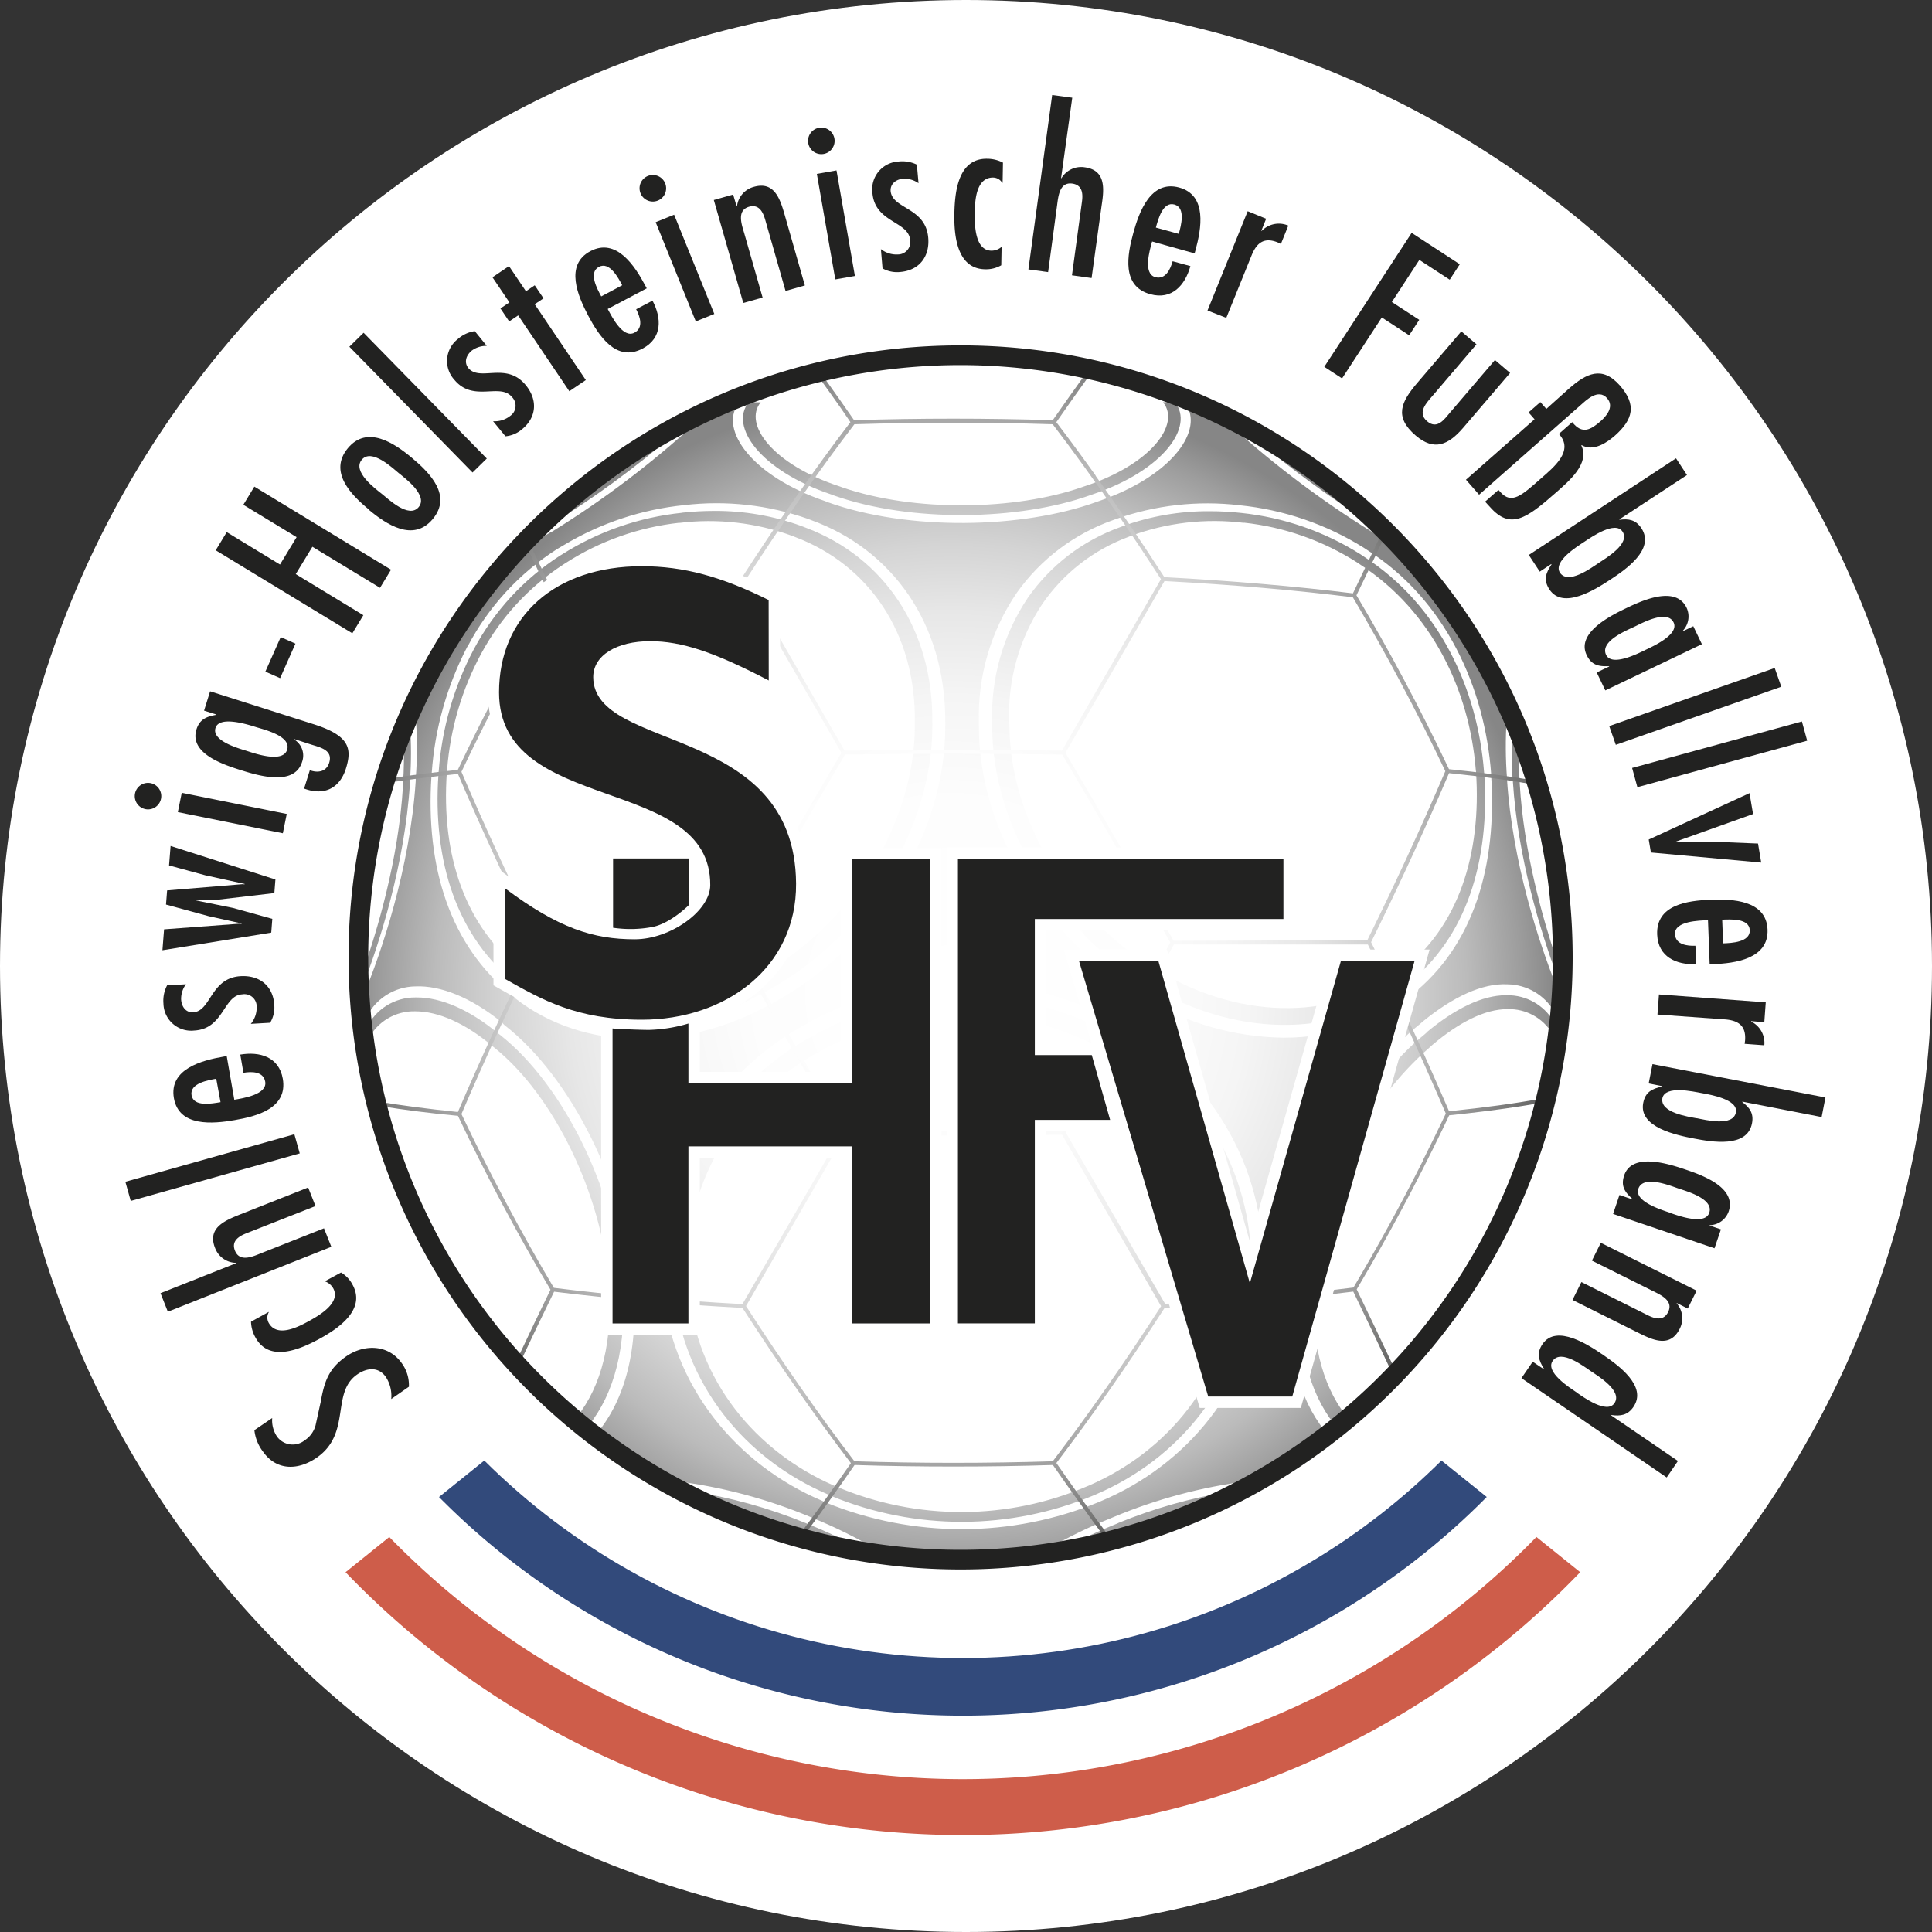 <svg xmlns="http://www.w3.org/2000/svg" xmlns:xlink="http://www.w3.org/1999/xlink" id="Ebene_1" data-name="Ebene 1" viewBox="0 0 400 400"><rect x="0" y="0" width="400" height="400" fill="#333333" stroke="none"/><defs><style>.cls-1{fill:none;}.cls-2{fill:#fff;}.cls-3{clip-path:url(#clip-path);}.cls-4{fill:url(#Unbenannter_Verlauf_3);}.cls-5{clip-path:url(#clip-path-2);}.cls-6{fill:url(#Unbenannter_Verlauf_2);}.cls-7{fill:#222221;}.cls-8{clip-path:url(#clip-path-3);}.cls-9{fill:#ce5d4a;}.cls-10{fill:#324a7b;}</style><clipPath id="clip-path"><path class="cls-1" d="M231.55,315.32h0l-.59.25a100.12,100.12,0,0,0-9.4,4.34c2.76-.52,5.48-1.12,8.18-1.82.78-.33,1.58-.66,2.39-1l.62-.24h0a104.91,104.91,0,0,1,13.53-4.34q4-1.68,7.9-3.63a105.75,105.75,0,0,0-22.62,6.42m-81.39-3.2a104.24,104.24,0,0,1,15.54,4.82l.62.25h0c1.17.46,2.29.93,3.38,1.4,2.46.59,5,1.11,7.48,1.55a103,103,0,0,0-9.44-4.4h0l-.87-.36a104.63,104.63,0,0,0-23.93-6.63c2.36,1.19,4.77,2.32,7.22,3.36M86,206.51a11.09,11.09,0,0,0-10.1,6.33c.06.52.13,1,.19,1.55.05.27.1.54.14.81A10.6,10.6,0,0,1,86,209.38c4.67,0,10.26,2.42,15.79,7.07.24.2.48.4.73.59,12.33,10,21.93,30.32,23.43,47.89v.15c1.16,12.52-1.53,22-6.48,28.24.77.64,1.54,1.27,2.33,1.9,5.28-6.5,8.18-16.5,7-29.76l0-.2c-1.57-18.7-11.94-40.4-25.16-50.92l-.75-.58c-5.8-4.79-11.66-7.25-16.53-7.25H86m87.4,101.41-.8-.37c-16-7-28.43-21.6-30.09-40.79l-.05-.16h0a48.81,48.81,0,0,1,5.54-27.07,53.1,53.1,0,0,1,20.21-21l1-.52a60.54,60.54,0,0,1,60.45-.05l.16.09c18.81,11.11,27.42,30.21,25.91,48.06,0,.18,0,.36-.05.53-1.67,19.24-14.11,33.93-30.17,40.9h0l-.39.16a66.19,66.19,0,0,1-51.74.17M199.6,206.28h0a62.87,62.87,0,0,0-32.08,8.65l-.81.41a56.07,56.07,0,0,0-21.5,22.37,51.68,51.68,0,0,0-5.73,28.62h0l0,.12c1.79,20.25,15,35.7,31.85,42.91l.76.36h0a70.88,70.88,0,0,0,54.41-.15l.59-.26c16.82-7.24,29.93-22.67,31.73-42.89l.06-.8c1.52-18.77-7.48-38.89-27.24-50.64h0l-.15-.09a62.62,62.62,0,0,0-31.86-8.6h0m95.85,7.39-.54.48c-6,4.84-12.05,12.28-16.87,21.73a80.22,80.22,0,0,0-8.57,28.93c0,.18,0,.35-.05.53-1.17,13,1.62,22.9,6.71,29.41.79-.62,1.56-1.26,2.32-1.91-4.75-6.21-7.32-15.59-6.19-27.83,0-.18,0-.35.05-.53a76.07,76.07,0,0,1,8-27.16A65,65,0,0,1,296,216.84l.54-.49c5.52-4.68,10.9-7.45,15.59-7.42a10.42,10.42,0,0,1,9.18,4.94c.11-.82.2-1.65.29-2.48a11,11,0,0,0-9.48-5.34h-.35c-4.89,0-10.54,2.8-16.33,7.62m17.78-52.09,0,.18c1,15.77,5.77,31.2,9,39.89,0-1,0-2.06,0-3.08-2.81-8.4-6.76-22.2-7.58-36.34h0v-.11c-.15-2.34-.21-4.64-.17-6.87-.46-1.22-.94-2.43-1.43-3.64a86.05,86.05,0,0,0,.14,10M83.56,153.44a76.07,76.07,0,0,1-.12,8.75h0c0,.15,0,.3,0,.45C82.53,178.05,78,193,75.14,201.07q0,1.38.09,2.76c3.19-8.23,8.59-24.76,9.65-41.72,0-.15,0-.3,0-.45h0a78.49,78.49,0,0,0,0-11.57c-.47,1.11-.93,2.23-1.37,3.35m174-45.23A54.39,54.39,0,0,1,281,116.46l.48.33h0c15.11,9.76,22.74,26.34,24.05,42.45l.06.53c1.16,17-3.62,32.26-15.51,41.24l-.58.45h0c-11.91,9-31.4,10.55-50-.63l-.38-.23v0c-17.26-10.38-29.92-30.41-30.13-50.08,0-.34,0-.67-.05-1a41.43,41.43,0,0,1,6.81-24.41,37.49,37.49,0,0,1,18-14L234,111h0a49.92,49.92,0,0,1,23.54-2.75m-25.09.69-.55.21a39.59,39.59,0,0,0-19.1,14.62,43.66,43.66,0,0,0-7.38,25.76c0,.34,0,.67,0,1,.08,20.87,13.58,42.29,32,53.25v0l.29.18c19.76,11.81,40.47,10,52.93.35l.57-.44c12.46-9.65,17.25-25.7,16.1-43.56l-.06-.52c-1.3-16.88-9.09-34.4-24.91-44.58h0l-.65-.44a57.33,57.33,0,0,0-24.71-8.57,60.5,60.5,0,0,0-6.53-.36,51.76,51.76,0,0,0-18.05,3.12m-91.74-.7a50.12,50.12,0,0,1,23.43,2.71l.57.23c15.19,5.73,25,19.89,24.75,38.39v1c-.2,19.7-12.63,39.74-29.95,50.1l-.82.49c-17.11,10.41-36.46,10.1-49.35.75l-1-.8c-12-9.1-17-24.11-15.77-41.28,0-.16,0-.32.05-.48h0a60.27,60.27,0,0,1,7.07-24.07,50.87,50.87,0,0,1,17.06-18.47l.42-.27v0a54.46,54.46,0,0,1,23.56-8.33m.5-2.06a57.38,57.38,0,0,0-24.84,8.63h0L116,115a52.38,52.38,0,0,0-17.91,19.44,63.94,63.94,0,0,0-7.25,25.14h0l-.06.7c-1.26,18,3.79,33.83,16.34,43.59l.64.53c13.47,10.31,34.28,10.93,52.7-.2l.8-.47h0c18.46-11,31.69-32.38,31.77-53.23,0-.34,0-.67,0-1h0c.16-19.42-10.22-34.13-25.91-40.13h0l-1.1-.43a51.78,51.78,0,0,0-18.18-3.16,60.79,60.79,0,0,0-6.53.36m140.92,1.17a123.91,123.91,0,0,0-21.63-15.89,201.62,201.62,0,0,0,21.63,15.89M128.59,96.66c-1.56,1.17-3.19,2.36-4.89,3.55a125.94,125.94,0,0,0-10.17,8.69l.22-.12A198.54,198.54,0,0,0,139.45,90a123.08,123.08,0,0,0-10.86,6.69m8.47,169.45a53.87,53.87,0,0,1,5.88-29.84,58.25,58.25,0,0,1,22.35-23.38l.91-.52v0a66.33,66.33,0,0,1,66.53,0l.3.17h0c20.7,12.36,30,33.49,28.21,53.12l0,.53c-1.91,21.09-15.67,37.13-33.18,44.52h0l-.53.23a74.55,74.55,0,0,1-56.57.1l-.82-.38h0c-17.43-7.41-31.15-23.4-33-44.43h0ZM96.82,133.84a53.27,53.27,0,0,1,18.56-20.19l1.47-.86v0a60.17,60.17,0,0,1,24.81-8.21,57,57,0,0,1,25.69,2.87l.56.22c16.66,6,27.87,21.29,27.8,41.83l0,1c0,21.85-13.9,44.39-33.31,55.78h0l-.63.38c-19.3,11.6-41,11-55,.1l-.68-.67c-13-10.29-18-26.71-16.76-45.39l.06-.72h0a66.63,66.63,0,0,1,7.38-26.12m139.87,72.57-.47-.3c-19.29-11.4-33.52-33.83-33.5-55.63,0-.34,0-.68,0-1a45.27,45.27,0,0,1,7.86-26.79,41.29,41.29,0,0,1,20-15.06l.38-.14a56.84,56.84,0,0,1,25.75-2.9,59.79,59.79,0,0,1,25.71,8.8l.47.31h0c16.62,10.49,24.58,28.88,25.88,46.45l0,.26c1.24,18.72-3.55,35.35-16.52,45.6l-.56.47c-6.71,5.26-15.79,8.34-25.87,8.34a57.34,57.34,0,0,1-29.11-8.39M144.05,87.57a199.27,199.27,0,0,1-29.74,22.49h0l-.43.21q-2.22,1.36-4.37,2.61A123.54,123.54,0,0,0,86,147.58a79.32,79.32,0,0,1,.07,13.66h0l0,.46c-1.18,18.15-7.24,35.85-10.75,44.2.11,1.68.24,3.36.41,5a11.46,11.46,0,0,1,10.31-6.68c5.16-.22,11.47,2.29,17.75,7.36l.66.66c14,10.88,25,33.64,26.64,53.24v.15c1.22,13.88-1.84,24.28-7.4,31a122.93,122.93,0,0,0,15.13,9.89l1.11.13a106.47,106.47,0,0,1,27.87,7.43h0l.62.26a100.19,100.19,0,0,1,13,6.44,125.38,125.38,0,0,0,35.65-.17A100.5,100.5,0,0,1,230,314.32l.59-.25h0a106.58,106.58,0,0,1,27.79-7.42h.07a123.71,123.71,0,0,0,15.82-10.41c-5.36-6.75-8.32-17-7.12-30.64l.06-.73a83.33,83.33,0,0,1,9-30.15C281.3,224.8,287.72,217,294,212l.54-.48c6.26-5.12,12.36-8,17.55-7.73a11.37,11.37,0,0,1,9.68,5.63c.16-1.82.28-3.66.36-5.5-3.55-8.86-9-25.44-10.12-42.5a2.46,2.46,0,0,0,0-.26h0a86.53,86.53,0,0,1-.07-12.24,123.79,123.79,0,0,0-25.06-37.05c-.82-.49-1.65-1-2.49-1.51l-.55-.37A203.61,203.61,0,0,1,255.3,88.56q-4.63-2.4-9.5-4.4c3.07,5.46-3.56,14.59-18.44,19.64h0l-.34.12c-15.43,5.59-39,6-55.63.06l-.54-.22C155.57,98.54,149,89,152.79,83.67q-4.46,1.78-8.74,3.9m96.75-4.28c3.67,4.51-2.42,12.92-16.5,17.47l-.34.12c-13.83,4.79-34.55,5.17-49.51.05l-.54-.2c-14-4.56-20.07-12.94-16.42-17.43H155c-4,4.92,2.26,14.1,17.18,19.1l.55.21c15.9,5.59,38.19,5.17,52.92-.06l.54-.19c14.85-5,21.09-14.15,17.06-19.07Z"></path></clipPath><radialGradient id="Unbenannter_Verlauf_3" cx="-1244.08" cy="1402.49" r="1.39" gradientTransform="matrix(90.24, 0, 0, -90.24, 112462.3, 126766.78)" gradientUnits="userSpaceOnUse"><stop offset="0" stop-color="#fff"></stop><stop offset="0.32" stop-color="#fdfdfd"></stop><stop offset="0.49" stop-color="#f5f5f5"></stop><stop offset="0.63" stop-color="#e7e7e7"></stop><stop offset="0.74" stop-color="#d4d4d4"></stop><stop offset="0.85" stop-color="#bbb"></stop><stop offset="0.94" stop-color="#9d9d9d"></stop><stop offset="1" stop-color="#868686"></stop></radialGradient><clipPath id="clip-path-2"><path class="cls-1" d="M219.89,234.93l1.5,2.61,19,32.89c-7.67,11.87-15.22,22.66-22.43,32.11-13.64.43-27.44.43-41.06,0-7.22-9.45-14.77-20.26-22.44-32.13l3.69-6.39,13.68-23.7,3.11-5.39c7.46.11,15,.16,22.48.16s15-.05,22.48-.16M114.68,266.65c-6.82-11.51-13.26-23.63-19.14-36,4.94-11.54,10.37-23.32,16.15-35h40.13q5.37,9.63,10.87,19.2,5.73,10,11.52,19.73l-7.42,12.85-1.95,3.38L153.72,270c-14.18-.76-27.31-1.9-39-3.36m105.94-32.17c7.55-12.73,15.07-25.83,22.38-38.92h40.16c5.78,11.72,11.21,23.49,16.14,35q-2.31,4.86-4.73,9.66l0,.06s-.05.1-.07.16c-4.53,9-9.32,17.71-14.32,26.14-11.72,1.48-24.85,2.61-39,3.37Zm-45.69-.39c-7.54-12.72-15.07-25.82-22.39-38.92,7.32-13.12,14.85-26.22,22.39-38.94,14.91-.21,30-.21,44.95,0,7.54,12.72,15.07,25.82,22.38,38.93-7.32,13.12-14.85,26.22-22.38,38.93-7.45.11-14.95.16-22.46.16s-15-.05-22.49-.16m-79.4-74.35c5.88-12.4,12.32-24.52,19.14-36,11.73-1.47,24.86-2.6,39-3.37l7.63,13.2,12.87,22.3c-7.55,12.72-15.08,25.82-22.39,38.92H111.67c-5.78-11.71-11.21-23.49-16.14-35m147.44,35c-7.31-13.11-14.84-26.2-22.38-38.91l7.25-12.55L239.7,122.7l1.39-2.4c14.18.76,27.3,1.9,39,3.36,6.82,11.51,13.26,23.64,19.15,36-4.95,11.53-10.38,23.31-16.15,35Zm-81.52-62.64-7-12.18c7.67-11.86,15.21-22.66,22.44-32.12,13.62-.43,27.43-.43,41.06,0q6.41,8.39,13.11,18.13a1,1,0,0,1,.08.11l0,0q4.58,6.63,9.22,13.83l-20.5,35.5c-14.91-.21-30-.21-45,0Zm56.44-45.14c-13.63-.43-27.44-.43-41.06,0q-2.88-4.16-5.63-8l-.63-.88-.88.21c.78,1.08,1.58,2.18,2.38,3.31q2,2.79,4,5.76c-7.22,9.46-14.77,20.27-22.43,32.13-14.18.77-27.31,1.9-39,3.36-1.65-3.38-3.27-6.77-4.9-10.19l-.62.64c1.48,3.11,2.95,6.19,4.45,9.26l.36.75c-6.82,11.52-13.27,23.64-19.15,36.05-5.2.53-9.85,1.11-13.92,1.74-.1.29-.19.59-.28.88q6.21-.94,14.23-1.79c4.93,11.52,10.36,23.29,16.14,35-5.78,11.7-11.21,23.48-16.15,35-6.16-.64-11.55-1.34-16.1-2.1.07.3.14.6.22.89,4.52.74,9.83,1.43,15.89,2,5.88,12.41,12.33,24.54,19.16,36-2.31,4.74-4.58,9.49-6.85,14.33l.6.67c2.32-4.93,4.63-9.77,7-14.59,11.73,1.45,24.85,2.59,39,3.36,7.67,11.86,15.22,22.67,22.45,32.14q-5.5,7.92-10.46,14.57l.88.24c3.26-4.38,6.72-9.21,10.34-14.43,6.8.22,13.64.32,20.48.32s13.75-.1,20.58-.32c3.77,5.43,7.36,10.44,10.73,15l.89-.23c-3.43-4.58-7.07-9.66-10.9-15.18,7.22-9.47,14.76-20.27,22.42-32.13,14.19-.77,27.32-1.9,39.05-3.36,2.63,5.42,5.22,10.85,7.82,16.41.21-.22.42-.43.62-.65-2.57-5.5-5.13-10.87-7.73-16.22,6.33-10.67,12.33-21.88,17.87-33.35.43-.9.86-1.79,1.28-2.69,5.62-.58,10.59-1.21,14.88-1.89,1.29-.2,2.52-.41,3.69-.62.07-.29.15-.59.22-.89-5.08.94-11.38,1.79-18.82,2.56-4.93-11.51-10.36-23.28-16.14-35,5.05-10.24,9.84-20.54,14.27-30.68q.94-2.16,1.87-4.32c3.82.4,7.34.81,10.55,1.25,2.28.32,4.4.64,6.36,1-.09-.3-.18-.6-.28-.9-4.68-.78-10.24-1.51-16.64-2.17-5.89-12.41-12.33-24.54-19.16-36,1.9-3.9,3.77-7.81,5.64-11.77l-.63-.63c-1.9,4-3.81,8-5.74,12-11.74-1.46-24.87-2.59-39.05-3.36l-.41-.63c-4.66-7.19-9.27-14-13.8-20.33l0-.06,0,0c-2.76-3.86-5.48-7.56-8.15-11.06,2.32-3.36,4.59-6.55,6.77-9.57l-.89-.2c-2.14,3-4.36,6.09-6.63,9.37"></path></clipPath><radialGradient id="Unbenannter_Verlauf_2" cx="-1245.59" cy="1403.71" r="1.39" gradientTransform="matrix(101.29, 0, 0, -101.67, 126360.67, 142909.92)" gradientUnits="userSpaceOnUse"><stop offset="0" stop-color="#fff"></stop><stop offset="0.27" stop-color="#fdfdfd"></stop><stop offset="0.41" stop-color="#f5f5f5"></stop><stop offset="0.53" stop-color="#e7e7e7"></stop><stop offset="0.62" stop-color="#d4d4d4"></stop><stop offset="0.71" stop-color="#bbb"></stop><stop offset="0.79" stop-color="#9d9d9d"></stop><stop offset="0.87" stop-color="#797978"></stop><stop offset="0.94" stop-color="#50504f"></stop><stop offset="1" stop-color="#222221"></stop></radialGradient><clipPath id="clip-path-3"><path class="cls-1" d="M241.8,336.71a140.49,140.49,0,0,1-141.53-34.32l-29,23.34a177.58,177.58,0,0,0,256.17,0l-29-23.34a140.74,140.74,0,0,1-56.63,34.32"></path></clipPath></defs><title>Logos_Website</title><path class="cls-2" d="M200,0C89.55,0,0,89.54,0,200S89.55,400,200,400s200-89.54,200-200S310.45,0,200,0"></path><path class="cls-2" d="M198.88,71.51A126.71,126.71,0,1,0,325.6,198.22,126.86,126.86,0,0,0,198.88,71.51"></path><g class="cls-3"><rect class="cls-4" x="75.14" y="83.29" width="247.14" height="238.73"></rect></g><g class="cls-5"><rect class="cls-6" x="78.7" y="77.56" width="240.13" height="240.78"></rect></g><path class="cls-7" d="M198.88,71.51C129,71.51,72.16,128.36,72.16,198.22a126.72,126.72,0,0,0,253.44,0c0-69.86-56.85-126.71-126.72-126.71M321.52,198.22A122.64,122.64,0,1,1,198.88,75.59,122.78,122.78,0,0,1,321.52,198.22"></path><g class="cls-8"><path class="cls-2" d="M199.35,354.84a152.2,152.2,0,1,1,152.2-152.21,152.21,152.21,0,0,1-152.2,152.21m0-318.38A166.18,166.18,0,1,0,365.52,202.63,166.17,166.17,0,0,0,199.35,36.46"></path><path class="cls-9" d="M199.35,368.35A165.71,165.71,0,1,1,365.06,202.63,165.72,165.72,0,0,1,199.35,368.35m0-343A177.29,177.29,0,1,0,376.64,202.63,177.28,177.28,0,0,0,199.35,25.35"></path><path class="cls-10" d="M199.35,343.09A140.46,140.46,0,1,1,339.8,202.63,140.46,140.46,0,0,1,199.35,343.09m0-293A152.56,152.56,0,1,0,351.91,202.63,152.55,152.55,0,0,0,199.35,50.08"></path></g><path class="cls-2" d="M124.57,175.39v18.67l2,.33a27,27,0,0,0,9.22-.2c4.27-.94,8.14-4.72,8.57-5.15l.68-.7v-13Z"></path><path class="cls-2" d="M174.08,175.57v46.36H144.89V208.7l-3.06,1a28.07,28.07,0,0,1-7.47,1.23c-3.69,0-7.33-.3-7.37-.3l-2.53-.19v66h20.43V239.7h29.19v36.65h20.83V175.57Z"></path><path class="cls-2" d="M138.85,150.39c-8.46-3.37-13.65-5.66-13.67-10.19a3.51,3.51,0,0,1,1.1-2.58c1.59-1.6,4.62-2.51,8.32-2.51,6.11,0,12.47,2.13,23.48,7.86l3.43,1.79V122.84l-1.29-.65c-10.17-5.13-18.34-7.32-27.32-7.32-19.08,0-31.91,11.44-31.91,28.48,0,14.73,12.89,19.31,24.27,23.37,10.47,3.73,19.51,6.95,19.46,16.54,0,3.66-6.9,8.85-13.29,8.85-7.4,0-14.26-1.7-25.49-10.13l-3.77-2.82V204l1.19.67.37.21c7.83,4.41,15.23,8.58,29.17,8.58,10.27,0,19.77-3.65,26.08-10a28.22,28.22,0,0,0,8.21-20.56c-.16-21.33-16.44-27.8-28.34-32.52"></path><polygon class="cls-2" points="195.98 175.47 195.98 276.35 216.61 276.35 216.61 234.2 232.96 234.2 232.11 231.22 228.3 217.79 227.82 216.09 216.61 216.09 216.61 192.63 268.07 192.63 268.07 175.47 195.98 175.47"></polygon><polygon class="cls-2" points="275.84 196.6 275.36 198.31 258.76 257.04 242.09 198.31 241.61 196.6 220.24 196.6 221.13 199.63 247.89 289.81 248.39 291.5 269.32 291.5 269.81 289.78 295.14 199.59 295.98 196.6 275.84 196.6"></polygon><path class="cls-7" d="M192.56,274H176.43V237.34h-33.9V274H126.82V212.93s3.7.26,7.51.3a31.7,31.7,0,0,0,8.2-1.32v12.37h33.9V177.92h16.13Z"></path><path class="cls-7" d="M159.16,140.88c-11.25-5.86-18-8.13-24.56-8.13-6.93,0-11.8,2.94-11.78,7.46.09,15.61,41.77,9.45,42,42.71.13,17.46-14.66,28.2-31.94,28.2-13.53,0-20.65-4.13-28.38-8.48V183.87c11.15,8.35,18.38,10.6,26.91,10.6,7.39,0,15.61-5.86,15.64-11.2.13-23.09-43.73-14.4-43.73-39.92,0-15.73,11.6-26.12,29.56-26.12,8.64,0,16.48,2.13,26.26,7Z"></path><polygon class="cls-7" points="265.72 190.27 214.25 190.27 214.25 218.44 226.04 218.44 229.84 231.86 214.25 231.86 214.25 273.99 198.33 273.99 198.33 177.82 265.72 177.82 265.72 190.27"></polygon><path class="cls-7" d="M142.64,187.37v-9.63H126.93v14.34a24.44,24.44,0,0,0,8.31-.19c3.72-.81,7.4-4.52,7.4-4.52"></path><polygon class="cls-7" points="267.55 289.14 250.15 289.14 223.4 198.96 239.83 198.96 258.77 265.68 277.62 198.96 292.87 198.96 267.55 289.14"></polygon><path class="cls-7" d="M56.36,293.59a6,6,0,0,0,1,3.85,4,4,0,0,0,5.73.76,5.39,5.39,0,0,0,2.24-3.08l1.06-4.83c.76-4.19,1.57-6.85,5.24-9.43s8.74-2.6,11.55,1.38a7.7,7.7,0,0,1,1.48,4.87L81,289.66a7.18,7.18,0,0,0-1.1-4.55c-1.56-2.23-4-1.92-6-.5-5.39,3.79-1.14,12.12-8.25,17.13-3.81,2.67-8.35,2.86-11.2-1.2a8.83,8.83,0,0,1-1.78-4.44Z"></path><path class="cls-7" d="M55.64,271.62l0,.08a2.24,2.24,0,0,0,0,2.2c1.74,3.1,6.14.81,8.22-.33s6.79-3.79,5.13-6.84a3.24,3.24,0,0,0-1.74-1.45l3.36-1.82A6.31,6.31,0,0,1,73,266c2.8,5.14-2.89,9-6.74,11.13-4,2.18-10.48,5.09-13.38-.23a7,7,0,0,1-.91-3.25Z"></path><path class="cls-7" d="M33.23,267.74l15.64-6.2,0-.08a4.72,4.72,0,0,1-4.35-3.1c-1.63-4.12,2-5.64,5.11-6.89l14.17-5.61,1.52,3.84L51,255.34c-1.43.57-3.17,1.54-2.36,3.58,1,2.54,3.82,1.18,5.58.48l12.86-5.09,1.52,3.83L34.75,271.58Z"></path><rect class="cls-7" x="25.61" y="240.51" width="36.45" height="4.13" transform="matrix(0.96, -0.27, 0.27, 0.96, -63.57, 20.7)"></rect><path class="cls-7" d="M44.77,223.34c-1.68.29-5.54.95-5.11,3.42s4.26,1.72,6,1.43Zm3.74,4.35c1.81-.31,6.85-1.08,6.4-3.73-.37-2.16-2.82-2.14-4.51-1.85l-.65-3.77c4-.68,8,.45,8.8,5,1.05,6.11-5.35,7.78-10,8.57-4.46.77-11.52,1.45-12.55-4.57s5.79-7.81,10.29-8.58l.65-.11Z"></path><path class="cls-7" d="M38.5,203.78a5.1,5.1,0,0,0-1,3.13c.09,1.54,1,2.77,2.52,2.68,3.73-.29,3.53-7.14,9.84-7.49,3.91-.21,6.71,2.05,6.93,6a6.15,6.15,0,0,1-.86,3.65l-4,.23a5.25,5.25,0,0,0,1.21-3.51,2.54,2.54,0,0,0-3-2.6c-3.91.21-3.79,7.16-9.93,7.49a5.74,5.74,0,0,1-6.37-5.58A6.84,6.84,0,0,1,34.6,204Z"></path><polygon class="cls-7" points="33.97 192.41 49.56 191.25 50 191.28 50.01 191.19 43.21 189.69 34.37 187.28 34.6 184.35 50.2 183.06 50.64 183.1 50.65 183.01 42.5 181.22 35 179.18 35.32 175.15 57.02 182.09 56.8 184.9 45.29 186.25 40.35 186.29 40.34 186.38 48.19 187.97 56.38 190.24 56.16 193.09 33.63 196.74 33.97 192.41"></polygon><path class="cls-7" d="M59.37,168.52l-.81,4-21.74-4.38.81-4Zm-29.27-1a2.74,2.74,0,0,1,1.09-5.38,2.74,2.74,0,1,1-1.09,5.38"></path><path class="cls-7" d="M44.62,150.71c-.86,2.73,5,4.29,6.51,4.77s7.43,2.59,8.32-.26-4.81-4.17-6.53-4.71-7.5-2.36-8.3.2m20.18-.81c7.54,2.37,8.13,5,6.82,9.23-1.2,3.81-4.14,5.56-8.08,4.33l-.58-.19,1.19-3.81c1.48.56,3.36.45,4-1.52.83-2.63-1.8-3.19-3.73-3.79L60.87,153l0,.09a3.87,3.87,0,0,1,1.67,4.66c-1.58,5-8.78,2.91-12.39,1.79-3.39-1.07-11.09-3.39-9.47-8.54.66-2.1,2.12-2.65,4.06-3l-.06-.1-2.43-.77,1.25-4Z"></path><rect class="cls-7" x="54.15" y="134.5" width="7.82" height="3.34" transform="translate(-89.96 133.94) rotate(-66.05)"></rect><polygon class="cls-7" points="46.94 110.17 57.97 116.88 61.41 111.21 50.38 104.51 52.66 100.75 80.96 117.95 78.68 121.7 64.68 113.2 61.23 118.86 75.23 127.37 72.95 131.12 44.66 113.93 46.94 110.17"></polygon><path class="cls-7" d="M82.61,98c-1.35-1.12-5.69-5.24-7.71-2.81s2.82,6,4.17,7.07,5.59,5.16,7.61,2.73-2.86-6-4.07-7m-6.23,7.5C72.66,102.45,68,97.68,72,92.82s9.6-1.11,13.31,2,8.33,7.78,4.29,12.64-9.63,1.08-13.21-1.9"></path><rect class="cls-7" x="84.49" y="65.14" width="4.13" height="36.45" transform="translate(-33.61 84.36) rotate(-44.4)"></rect><path class="cls-7" d="M100.78,71.61a5.09,5.09,0,0,0-3.13,1c-1.18,1-1.61,2.46-.66,3.62,2.44,2.83,7.84-1.39,11.85,3.5,2.48,3,2.32,6.62-.74,9.13a6.13,6.13,0,0,1-3.45,1.47l-2.56-3.12a5.13,5.13,0,0,0,3.53-1.09,2.55,2.55,0,0,0,.36-3.93c-2.48-3-8,1.18-11.91-3.56a5.75,5.75,0,0,1,.74-8.45,6.77,6.77,0,0,1,3.49-1.62Z"></path><polygon class="cls-7" points="105.38 55.09 108.89 60.3 110.71 59.07 112.53 61.77 110.7 62.99 121.29 78.69 117.87 81 107.28 65.3 105.42 66.55 103.61 63.86 105.47 62.61 101.96 57.41 105.38 55.09"></polygon><path class="cls-7" d="M128.82,59.06c-.8-1.51-2.62-5-4.84-3.8s-.31,4.59.5,6.11Zm-3,4.91c.86,1.62,3.16,6.17,5.53,4.91,1.94-1,1.16-3.34.36-4.85l3.38-1.79c1.91,3.61,2.06,7.76-2.05,9.93-5.48,2.89-9.06-2.67-11.26-6.82-2.11-4-4.94-10.5.45-13.35s9.22,3.08,11.36,7.12l.31.58Z"></path><path class="cls-7" d="M147.89,65l-3.83,1.55L135.75,46l3.82-1.55ZM132.61,40a2.75,2.75,0,1,1,3.61,1.52A2.75,2.75,0,0,1,132.61,40"></path><path class="cls-7" d="M152.5,42.68l.09,0a4.73,4.73,0,0,1,3.51-4c4.22-1.2,5.42,2.52,6.35,5.77l4.19,14.65-4,1.14-4.21-14.74c-.43-1.48-1.22-3.3-3.34-2.7-2.61.75-1.54,3.68-1,5.5l3.8,13.3-4,1.13-6.1-21.32,4-1.13Z"></path><path class="cls-7" d="M177,57.14l-4.06.71L169.12,36l4.07-.72ZM167.32,29.5a2.75,2.75,0,0,1,5.41-.95,2.75,2.75,0,1,1-5.41.95"></path><path class="cls-7" d="M190.17,37.93A5.12,5.12,0,0,0,187,37c-1.54.13-2.73,1.11-2.6,2.6.4,3.71,7.24,3.3,7.78,9.61.34,3.89-1.84,6.76-5.78,7.1a6.19,6.19,0,0,1-3.68-.74l-.34-4a5.22,5.22,0,0,0,3.53,1.11,2.56,2.56,0,0,0,2.52-3c-.33-3.9-7.27-3.57-7.8-9.7a5.76,5.76,0,0,1,5.4-6.54,6.86,6.86,0,0,1,3.8.65Z"></path><path class="cls-7" d="M207.58,37.84h-.09a2.23,2.23,0,0,0-1.91-1.08c-3.56,0-3.73,4.94-3.77,7.31s0,7.78,3.44,7.83a3.18,3.18,0,0,0,2.12-.8l-.07,3.82a6.3,6.3,0,0,1-3.35.83c-5.84-.1-6.43-7-6.36-11.35.07-4.56.72-11.63,6.78-11.53a7.16,7.16,0,0,1,3.28.8Z"></path><path class="cls-7" d="M222,20.23,219.68,36.9h.08a4.74,4.74,0,0,1,4.84-2.26c4.39.6,4,4.48,3.49,7.83L226,57.57,221.94,57,224,41.82c.21-1.52.22-3.51-2-3.81-2.7-.37-2.9,2.75-3.16,4.63L217,56.34l-4.08-.56,4.92-36.11Z"></path><path class="cls-7" d="M244.05,48.42c.46-1.65,1.5-5.42-.91-6.08s-3.37,3.12-3.83,4.78ZM238.53,50c-.5,1.78-1.93,6.66.65,7.38,2.12.58,3.14-1.64,3.6-3.29l3.68,1c-1.09,3.94-3.81,7.06-8.3,5.82-6-1.64-4.77-8.15-3.52-12.68,1.2-4.36,3.59-11,9.48-9.41s4.6,8.56,3.39,13l-.18.64Z"></path><path class="cls-7" d="M261.14,47.8l.09,0a4.93,4.93,0,0,1,5.5-1.09l-1.53,3.79-.63-.3c-2.85-1.16-4.39.07-5.44,2.67l-5.24,12.94L250,64.29l8.32-20.56,3.82,1.56Z"></path><polygon class="cls-7" points="302.23 54.71 300.15 57.91 293.86 53.81 288.17 62.53 293.84 66.22 291.75 69.42 286.09 65.73 277.86 78.35 274.18 75.95 292.27 48.21 302.23 54.71"></polygon><path class="cls-7" d="M305.69,71.29l-9,10.55c-1.28,1.5-3.36,3.54-1.23,5.37s3.61-.45,4.89-1.95l9.16-10.72,3.14,2.68L302.9,88.61c-3,3.47-5.94,4.86-9.78,1.58-4.57-3.91-3-7,.27-10.86l9.16-10.72Z"></path><path class="cls-7" d="M324.8,80.49c3.62-3.19,6.9-4.85,10.59-.66,3.48,4,2.72,7-1,10.33-1.54,1.36-4.45,3.45-6.93,2l-.07.06c1.82,3.73-2.52,7.37-5.29,9.8-6.1,5.37-9.42,7.72-13.63,2.93l-1-1.09,2.77-2.43.41.46c2.32,2.58,4.37.72,8.42-2.86,2.64-2.32,6.9-5.72,3.67-9.19l2.77-2.44c2.07,2.63,3.85,1.58,5.93-.24,1-.9,2.89-2.9,1.29-4.71-1.85-2.11-4.38.47-5.5,1.45l-21,18.52-2.72-3.1,14.2-12.51-1.24-1.42,2.44-2.14,1.24,1.41Z"></path><path class="cls-7" d="M330.93,116.59c1.5-1,6.65-4,5-6.52-1.52-2.32-6.42,1.11-7.89,2.08s-6.55,4.09-5.07,6.42c1.72,2.55,6.48-1,8-2M347,94.89l2.27,3.46-14,9.18.05.08c1.89-.25,3.36,0,4.52,1.76,2.86,4.37-3.3,8.57-6.39,10.6s-9.85,6.35-12.66,2.06c-1.31-2-.72-3.41.43-5.17l-.05-.08-2.38,1.57-2.27-3.45Z"></path><path class="cls-7" d="M340.66,134.56c1.58-.76,7-3.18,5.85-5.67-1.32-2.77-6.52.1-8.14.87s-7.17,3-5.85,5.81c1.2,2.5,6.55-.25,8.14-1M333.15,138l0-.08c-2.1.09-3.63-.16-4.65-2.3-2.22-4.63,5.07-8.22,8.32-9.77s10.12-4.69,12.38,0a4.29,4.29,0,0,1-.83,4.78l0,.08,2.21-1.06,1.78,3.72-20,9.57-1.78-3.72Z"></path><rect class="cls-7" x="334.26" y="142.78" width="36.45" height="4.13" transform="matrix(0.94, -0.33, 0.33, 0.94, -28.15, 126.42)"></rect><rect class="cls-7" x="337.81" y="154.1" width="36.45" height="4.13" transform="translate(-28.6 99.56) rotate(-15.31)"></rect><polygon class="cls-7" points="362.95 168.54 346.9 174.27 346.92 174.35 348.24 174.27 357.34 174.38 363.98 174.65 364.64 178.59 341.8 176.5 341.35 173.82 362.22 164.21 362.95 168.54"></polygon><path class="cls-7" d="M356.75,195.31c1.71-.06,5.62-.22,5.52-2.72s-4-2.25-5.71-2.18Zm-3.13-4.79c-1.84.07-6.94.18-6.83,2.86.08,2.19,2.51,2.49,4.23,2.43l.15,3.81c-4.09.17-7.89-1.49-8.07-6.14-.24-6.19,6.32-7,11-7.2,4.52-.18,11.6.07,11.85,6.17s-6.76,7-11.32,7.17l-.66,0Z"></path><path class="cls-7" d="M362.56,211.41v.09a4.93,4.93,0,0,1,2.72,4.91l-4.07-.3.09-.7c.23-3.06-1.41-4.15-4.21-4.36l-13.93-1,.31-4.16,22.11,1.63-.3,4.12Z"></path><path class="cls-7" d="M351.29,231.51c1.77.34,7.52,1.82,8.11-1.2.52-2.71-5.37-3.68-7.1-4s-7.55-1.64-8.12,1.06c-.54,3,5.35,3.82,7.11,4.16m26.65-4.31-.79,4.05-16.42-3.19,0,.09c1.52,1.15,2.41,2.34,2,4.42-1,5.13-8.35,3.83-12,3.13s-11.5-2.32-10.52-7.37c.45-2.32,1.87-2.94,3.93-3.4v-.08l-2.8-.55.79-4Z"></path><path class="cls-7" d="M345.72,251.1c1.67.57,7.27,2.65,8.16,0,1-2.91-4.75-4.48-6.45-5.06s-7.25-2.83-8.23.09c-.89,2.62,4.86,4.38,6.52,4.94M338,248.33l0-.08c-1.57-1.41-2.49-2.65-1.73-4.9,1.65-4.87,9.37-2.34,12.78-1.18s10.52,3.7,8.85,8.65a4.26,4.26,0,0,1-3.93,2.84l0,.08,2.33.79-1.33,3.91-21-7.11,1.32-3.92Z"></path><path class="cls-7" d="M347.15,269.78l0,.08a4.71,4.71,0,0,1,.59,5.3c-2,3.93-5.52,2.3-8.54.79l-13.63-6.81,1.84-3.7,13.71,6.85c1.37.69,3.26,1.33,4.24-.63,1.22-2.43-1.67-3.63-3.36-4.47L329.59,261l1.84-3.69,19.84,9.91-1.84,3.7Z"></path><path class="cls-7" d="M326.41,288.3c1.45,1,6.28,4.5,7.84,2.22,1.73-2.54-3.36-5.6-4.85-6.61s-6.22-4.67-7.95-2.13c-1.56,2.28,3.51,5.53,5,6.52m-6.75-4.77,0-.07c-1.12-1.78-1.65-3.25-.34-5.18,2.9-4.24,9.66.26,12.63,2.3s9.14,6.4,6.19,10.71c-1.19,1.74-2.7,1.93-4.55,1.68l-.05.08,13.82,9.43-2.33,3.41L315,285.33l2.33-3.4Z"></path></svg>